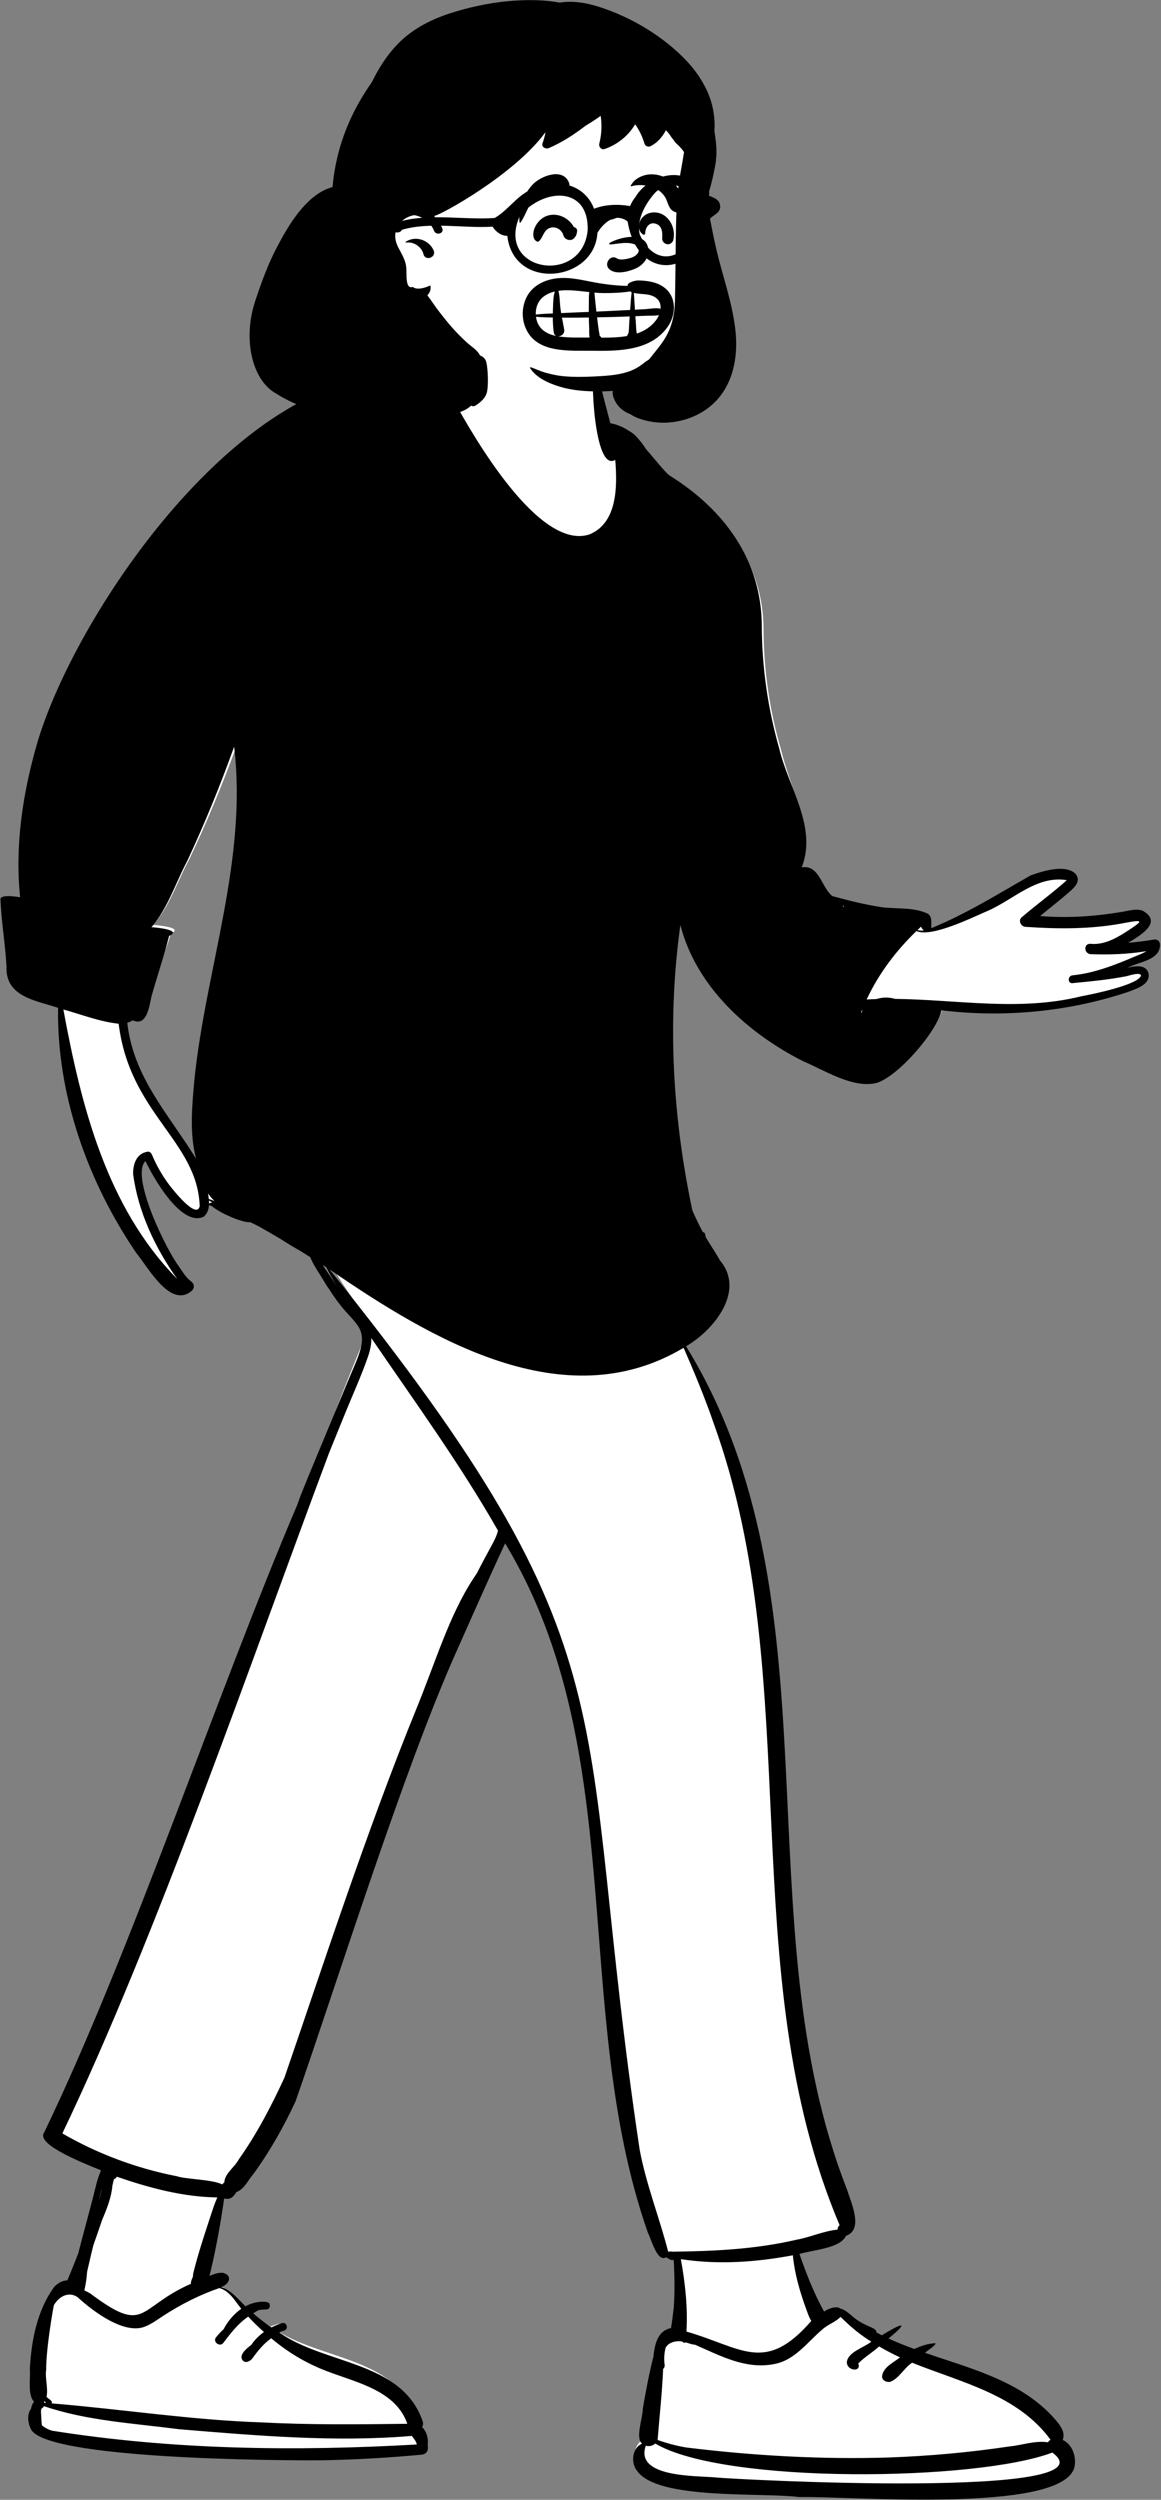 <?xml version="1.0" encoding="UTF-8"?>
<svg width="321px" height="691px" viewBox="0 0 321 691" version="1.1" xmlns="http://www.w3.org/2000/svg" xmlns:xlink="http://www.w3.org/1999/xlink">
    <rect x="0" y="0" width="321" height="691" fill="#808080" stroke="none"/>
    <!-- Generator: Sketch 62 (91390) - https://sketch.com -->
    <title>peep-standing-22</title>
    <desc>Created with Sketch.</desc>
    <g id="Introduction" stroke="none" stroke-width="1" fill="none" fill-rule="evenodd">
        <g id="variations-standing" transform="translate(-2735, -104)">
            <g id="a-person/standing" transform="translate(2733, 50)">
                <g id="pose/standing/robot_dance-2" transform="translate(-28.736, 150.264)">
                    <path d="M84.301,214.237 C84.341,216.96 84.614,223.215 85.299,225.851 C77.671,213.645 66.241,200.305 64.503,185.355 C65.045,185.207 67.448,184.985 67.868,184.671 C71.814,186.501 71.068,180.868 71.651,178.263 C73.226,172.747 76.535,167.321 77.973,161.768 C81.753,160.137 74.163,159.446 73.06,159.413 C77.644,154.318 79.753,147.313 83.017,141.368 C87.814,131.266 92.109,120.939 95.945,110.45 C96.783,117.022 96.934,123.666 96.423,130.274 C94.845,158.581 84.194,185.798 84.301,214.237 Z M349.042,163.954 C346.669,164.352 342.714,164.729 340.346,164.923 C343.454,163.073 352.642,159.548 346.852,156.381 C345.067,155.73 343.151,156.658 341.351,156.945 C333.874,158.174 324.643,158.109 317.079,157.49 C319.836,155.231 323.466,151.977 326.157,149.639 C327.587,148.397 328.974,147.926 327.365,146.071 C324.53,143.435 319.459,145.376 316.181,146.534 C307.138,151.592 296.928,157.078 287.222,160.97 C287.121,159.612 287.183,157.857 285.872,156.945 C282.027,155.136 279.195,155.665 275.103,155.183 C270.334,154.47 266.094,153.658 261.371,152.399 C258.281,150.046 256.398,143.109 251.458,143.885 C255.833,132.893 249.164,121.425 246.659,110.9 C243.533,100.129 241.891,88.942 241.846,77.743 C241.815,59.812 231.412,46.053 216.38,36.852 C210.454,32.857 206.474,23.139 199.138,21.193 C198.204,17.619 198.148,16.049 197.328,12.447 C196.917,11.413 196.611,5.799 195.577,5.99 C194.436,0.43 188.623,-1.8 183.592,-2.965 C177.051,-4.318 167.923,-5.958 162.043,-2.139 C160.34,-0.724 159.592,1.645 159.467,3.761 C158.813,6.579 157.455,9.498 155.87,11.943 C153.167,11.032 154.697,9.332 152.023,8.937 C127.609,5.324 100.508,23.205 84.668,40.649 C55.954,70.086 33.016,110.272 36.77,152.227 C35.761,152.078 31.285,151.377 31.349,152.789 C31.569,158.929 32.7,164.05 33.012,170.184 C32.702,178.312 41.159,179.291 47.269,181.295 C46.893,204.875 55.473,228.46 68.903,247.843 C72.166,251.657 77.062,264.892 83.017,259.62 C83.719,258.8 78.276,253.123 77.308,251.721 C74.002,247.565 65.243,226.99 71.433,222.88 C72.809,227.322 86.134,248.679 88.509,236.557 C91.664,238.385 96.877,239.632 100.648,239.443 C107.738,243.278 114.636,247.418 121.444,251.721 C124.616,257.939 129.267,263.911 133.164,269.881 C106.194,332.077 79.869,434.446 45.161,493.027 C42.135,496.853 58.783,503.355 61.723,504.759 C56.1,513.875 55.396,524.438 51.118,534.254 C50.303,534.122 49.481,534.295 48.746,534.688 C43.469,538.256 41.477,551.029 41.176,557.327 C41.42,560.136 40.377,564.385 42.654,566.454 C42.335,566.798 42.098,567.218 41.929,567.647 C40.327,568.892 40.524,571.643 41.38,573.349 C44.394,579.593 66.42,579.014 73.567,580.35 C98.886,582.491 120.136,582.828 145.452,580.488 C148.559,579.838 146.209,574.998 144.675,573.685 C145.384,573.255 145.837,572.469 145.527,571.459 C139.772,555.027 118.971,556.139 106.385,547.364 C109.694,545.453 107.558,546.063 105.479,546.806 C103.272,545.421 101.125,543.863 99.137,542.142 C100.664,541.2 99.911,540.578 98.258,541.367 C95.654,539.282 93.626,536.059 90.309,535.048 C87.059,534.254 87.059,532.866 87.059,531.992 C88.993,524.229 91.105,516.269 92.191,508.396 C93.349,510.101 103.341,496.439 105.479,493.027 C113.786,479.892 113.763,466.949 119.576,452.665 C131.514,421.558 155.967,356.363 170.879,326.613 C205.771,383.378 188.776,460.15 210.301,520.681 C211.257,522.499 213.056,529.319 215.548,527.352 C216.516,527.578 217.545,527.7 218.468,527.83 C218.201,534.447 217.705,541.047 216.604,547.595 C215.578,547.865 214.706,548.403 214.254,549.343 C212.527,548.076 209.219,566.761 208.936,568.664 C208.932,571.119 206.812,576.586 208.748,578.045 C205.959,579.185 205.503,583.397 207.465,585.563 C213.29,593.38 241.685,591.231 252.161,592.542 C265.408,592.214 320.826,597.165 324.674,584.619 C325.439,581.755 324.128,578.139 321.461,577.037 C322.528,574.549 319.972,572.148 318.409,570.402 C309.188,560.828 295.011,559.319 282.736,555.152 C283.193,554.684 266.711,546.253 263.138,544.168 C263.374,541.337 257.481,544.176 257.465,544.168 C254.655,539.211 252.665,531.497 250.781,526.149 C254.258,525.073 262.635,524.117 264.187,520.681 C269.177,519.01 264.172,511.785 263.138,508.396 C233.889,435.331 261.639,343.169 218.468,274.207 C226.381,269.682 235.46,259.78 227.643,251.473 C226.079,249.476 222.252,243.259 222.315,244.345 C220.861,238.425 217.615,228.229 216.604,222.243 C212.89,200.266 215.324,179.684 218.468,157.49 C222.832,174.19 237.875,188.104 253.178,195.735 C259.15,198.195 267.037,203.273 273.593,201.671 C279.511,199.923 290.259,187.794 291.525,181.969 C308.776,184.017 326.688,182.373 343.175,176.959 C345.291,176.16 347.795,176.228 347.141,173.229 C346.488,170.684 341.835,171.333 339.834,171.806 C342.892,170.113 350.832,169.67 350.773,165.245 C350.668,164.322 349.986,163.796 349.042,163.954 Z" id="🎨-Background" fill="#FFFFFF"></path>
                    <path d="M344.483,168.148 C338.969,170.49 333.275,172.742 327.265,173.339 C325.894,173.476 325.877,175.631 327.265,175.497 C332.258,175.012 337.264,174.55 342.191,173.581 C342.81,173.459 346.034,172.32 346.213,173.398 C345.502,175.98 332.523,178.617 329.637,179.144 C312.542,183.363 295.367,180.034 278.204,179.846 C276.49,179.337 274.728,179.364 273.078,179.893 C272.167,179.921 271.256,179.962 270.345,180.016 C273.686,172.887 278.466,166.534 284.126,161.096 C288.255,162.978 299.612,157.319 303.874,155.495 C310.992,152.399 317.366,145.655 325.706,147.031 C321.684,150.635 317.3,153.778 313.211,157.302 C312.162,158.214 313.037,159.916 314.305,159.937 C323.186,160.547 332.086,160.607 340.881,159.008 C347.115,157.816 347.214,158.01 341.842,161.478 C339.001,163.288 335.676,165.003 332.196,164.619 C330.296,164.566 330.422,167.256 332.196,167.485 C337.351,167.669 342.601,167.519 347.696,166.654 C346.622,167.351 345.069,167.888 344.483,168.148 M269.084,183.443 C269.012,183.521 268.939,183.595 268.866,183.669 C268.831,183.683 268.797,183.697 268.763,183.711 C268.906,183.35 269.046,182.993 269.179,182.645 C269.183,182.645 269.188,182.644 269.192,182.643 C269.102,182.904 269.068,183.174 269.084,183.443 M228.112,297.315 C253.868,368.617 233.184,448.705 262.871,518.814 C262.548,519.084 262.311,519.549 262.296,520.049 C258.447,520.42 254.698,522.188 250.852,522.863 C239.665,525.47 228.152,526.011 216.701,526.144 C216.698,526.143 216.695,526.141 216.692,526.14 C216.38,526.04 215.925,526.109 215.478,526.15 C213.057,516.715 209.399,507.587 207.598,497.97 C189.065,374.426 207.922,361.789 121.849,254.627 C149.646,273.672 186.642,296.051 219.745,276.29 C222.756,283.203 225.667,290.18 228.112,297.315 M253.664,542.082 C254.079,543.193 254.435,544.346 255.053,545.285 C242.273,560.039 235.891,552.656 220.532,548.229 C220.922,541.501 220.177,534.835 218.987,528.211 C229.26,529.795 239.774,529.057 249.951,527.139 C250.439,532.268 251.898,537.258 253.664,542.082 M263.138,544.168 C265.72,546.722 268.512,549.118 271.638,551.018 C269.637,552.665 265.156,553.86 264.872,556.684 C264.918,559.237 269.02,559.445 268.036,557.046 C269.767,555.272 271.954,554.006 273.803,552.342 C275.685,553.45 277.614,554.447 279.581,555.364 C277.748,556.825 275.026,557.972 274.623,560.488 C274.481,561.717 275.83,562.288 276.8,562.143 C279.299,561.254 280.68,558.272 282.924,556.839 C296.507,562.305 312.089,565.674 321.204,578.14 C320.876,578.307 320.64,578.551 320.488,578.837 C316.932,578.282 313.289,579.656 309.73,579.991 C298.721,581.641 287.613,582.634 276.488,583.035 C257.801,583.608 239.058,582.55 220.513,580.273 C217.826,579.826 215.141,579.119 212.553,578.19 C213.07,571.709 213.81,565.114 214.084,558.546 C214.39,558.3 214.571,557.874 214.502,557.44 C214.288,556.112 214.345,554.214 214.788,552.645 C214.857,552.537 214.928,552.431 215.006,552.33 C215.921,551.15 217.469,550.819 218.895,550.906 C219.01,550.913 219.127,550.927 219.244,550.945 C219.437,551.046 219.625,551.165 219.802,551.306 C219.878,551.318 219.95,551.326 220.027,551.338 C220.079,551.347 220.125,551.361 220.168,551.378 C220.203,551.319 220.234,551.255 220.266,551.191 C221.149,551.46 222.047,551.823 222.909,551.865 C229.827,554.883 236.8,558.695 244.534,557.254 C250.422,556.3 253.849,551.238 258.108,547.639 C259.615,546.259 261.733,545.615 263.138,544.168 M321.685,581.674 C339.482,594.618 234.251,589.152 228.474,588.537 C223.057,588.041 206.177,588.594 209.288,579.766 C210.224,580.062 211.281,579.792 211.891,579.173 C230.975,590.498 300.807,589.621 321.685,581.674 M167.128,330.051 C165.92,332.352 164.639,334.613 163.452,336.925 C163.174,337.466 162.901,338.009 162.63,338.552 C162.262,339.1 161.897,339.648 161.536,340.195 C154.913,350.362 151.305,362.752 145.817,376.192 C132.151,409.66 119.176,449.644 109.372,478.058 C105.749,485.889 101.756,493.595 96.746,500.642 C95.636,502.783 92.864,504.524 92.761,506.966 C92.731,506.995 92.701,507.024 92.671,507.054 C92.503,507.219 92.335,507.384 92.166,507.548 C89.556,506.183 82.181,506.145 79.603,505.284 C68.497,503.115 57.761,499.112 47.971,493.454 C73.956,439.217 100.294,362.503 121.751,305.271 C123.199,301.718 124.633,298.159 126.079,294.606 C128.21,289.37 130.591,284.168 132.449,278.829 C133.029,277.163 133.458,275.376 133.4,273.605 C145.366,291.131 157.904,308.379 168.425,326.831 C168.154,327.965 167.643,329.071 167.128,330.051 M89.758,513.837 C87.783,519.893 85.673,525.974 84.158,532.163 C84.092,532.446 84.078,532.713 84.102,532.961 C84.087,533.002 84.071,533.043 84.055,533.084 C83.793,533.771 83.446,534.361 83.536,535.017 C68.574,541.561 71.265,549.377 55.682,537.687 C55.164,537.391 54.615,537.097 54.046,536.844 C54.071,536.777 54.094,536.708 54.111,536.632 C54.473,535.008 54.708,533.366 54.818,531.709 C55.386,529.266 55.929,526.816 56.545,524.385 C57.359,522.045 58.184,519.708 58.971,517.366 C59.052,517.171 59.133,516.977 59.215,516.782 C60.408,513.966 61.561,510.941 61.811,507.889 C61.959,507.297 62.098,506.704 62.232,506.111 C62.609,505.995 62.871,505.731 63.016,505.411 C71.944,508.501 81.328,511.023 90.814,511.145 C90.44,512.034 90.074,512.926 89.758,513.837 M91.372,536.205 C94.185,536.947 95.668,539.713 97.445,541.94 C95.399,543.351 93.713,545.388 92.541,547.595 C91.764,548.312 91.038,549.078 90.394,549.908 C89.589,551.112 91.423,552.525 92.404,551.456 C94.445,548.777 96.53,546.015 99.367,544.096 C100.735,545.591 102.196,546.998 103.712,548.348 C102.34,549.329 101.149,550.519 100.204,551.916 C98.408,553.256 96.953,554.786 97.698,555.997 C98.422,557.164 99.81,556.528 100.485,555.686 C101.972,553.614 103.628,551.552 105.727,550.081 C110.567,554.186 116.069,557.38 122.044,559.523 C129.952,562.457 140.306,564.81 143.345,573.722 C129.985,573.884 116.601,574.046 103.243,573.34 C83.725,572.701 64.412,569.672 44.987,568.076 C45.112,567.914 45.153,567.699 45.008,567.509 C44.607,566.984 44.012,566.748 43.595,566.247 C44.126,564.085 43.128,560.845 43.502,558.862 C43.439,553.031 45.523,541.126 45.648,540.911 C47.008,538.583 49.657,537.018 52.155,538.697 C52.328,538.813 63.113,549.198 70.306,547.036 C72.384,546.363 74.109,545.017 75.916,543.843 C80.779,540.708 85.885,538.091 91.372,536.205 M145.974,579.439 C112.36,581.365 78.429,580.934 45.136,575.63 C44.043,575.313 43.059,574.786 42.29,574.093 C42.217,573.254 42.164,572.413 42.139,571.571 C42.126,571.139 41.884,569.681 42.352,569.411 C42.615,569.259 42.793,569.063 42.902,568.849 C54.809,572.918 67.847,573.594 80.291,575.227 C101.576,576.985 123.338,578.872 144.588,577.068 C145.166,577.812 145.819,578.547 145.974,579.439 M43.028,567.45 C43.161,567.638 43.313,567.813 43.487,567.956 C43.321,567.943 43.154,567.929 42.988,567.916 C42.961,567.814 42.925,567.714 42.878,567.618 C42.931,567.564 42.98,567.508 43.028,567.45 M58.257,511.177 C58.462,510.289 58.698,509.361 58.912,508.417 C58.761,509.603 58.46,510.782 58.078,511.944 C58.137,511.688 58.198,511.433 58.257,511.177 M120.064,253.632 C120.098,253.606 120.129,253.576 120.157,253.542 C120.427,253.714 120.697,253.885 120.967,254.058 C121.827,255.777 122.8,257.478 123.834,259.166 C122.572,257.338 121.348,255.454 120.064,253.632 M88.475,235.17 C88.421,234.651 88.334,234.127 88.231,233.607 C88.515,234.029 88.826,234.433 89.157,234.808 C89.441,235.13 89.745,235.433 90.063,235.719 C89.538,235.526 89.009,235.34 88.475,235.17 M88.535,236.398 C88.539,236.121 88.529,235.84 88.509,235.556 C88.801,235.748 89.094,235.937 89.391,236.12 C89.099,236.191 88.813,236.283 88.535,236.398 M84.476,202.271 C83.832,209.491 83.097,216.932 84.942,224.033 C77.314,211.6 67.665,201.687 65.926,186.459 C66.468,186.308 66.972,186.083 67.392,185.763 C71.338,187.627 72.016,181.889 72.599,179.235 C74.175,173.617 76.059,168.09 77.497,162.434 C81.276,160.772 73.686,160.068 72.584,160.035 C72.628,159.999 72.672,159.96 72.715,159.919 C77.172,154.693 79.32,147.677 82.541,141.655 C87.337,131.365 91.632,120.846 95.468,110.162 C99.194,141.346 87.628,171.553 84.476,202.271 M77.464,231.183 C75.579,228.641 73.987,225.867 72.763,222.95 C72.581,222.518 72.169,222.008 71.62,222.082 C68.508,222.497 67.484,225.463 67.541,228.271 C68.917,238.731 73.649,248.719 79.734,257.274 C60.183,237.38 53.166,209.385 48.256,182.777 C53.318,184.175 58.297,186.164 63.543,186.719 C66.61,211.626 85.334,219.082 85.951,237.167 C85.064,240.932 78.421,232.441 77.464,231.183 M264.175,154.25 C264.129,154.262 264.085,154.277 264.042,154.303 C264.003,154.326 263.966,154.351 263.927,154.374 C263.856,154.271 263.782,154.17 263.705,154.073 C263.861,154.132 264.018,154.193 264.175,154.25 M286.187,160.91 C285.567,161.006 284.965,160.996 284.42,160.813 C284.545,160.694 284.666,160.572 284.792,160.454 C284.884,160.368 285.111,160.129 285.392,159.866 C285.535,160.294 285.813,160.676 286.187,160.91 M351.474,164.768 C351.37,163.829 350.687,163.292 349.743,163.453 C347.37,163.859 345.006,164.153 342.637,164.35 C345.746,162.465 352.445,158.699 346.655,155.473 C344.87,154.81 342.747,155.51 340.948,155.802 C333.471,157.053 325.884,157.577 318.32,156.946 C321.077,154.645 323.931,152.461 326.622,150.08 C328.052,148.814 329.676,147.127 328.068,145.238 C325.232,142.553 318.974,144.53 315.697,145.71 C306.654,150.862 297.937,156.338 288.232,160.302 C288.13,158.919 288.599,157.243 287.288,156.315 C283.443,154.471 278.712,155.01 274.62,154.52 C269.85,153.793 265.612,152.725 260.888,151.442 C257.799,149.046 257.34,142.704 252.4,143.494 C256.775,132.299 248.682,121.341 246.177,110.621 C243.051,99.649 241.408,88.255 241.364,76.847 C241.335,58.586 230.929,44.567 215.898,35.197 C215.646,34.99 215.396,34.779 215.145,34.568 C214.495,33.885 213.86,33.185 213.239,32.462 C211.93,30.938 210.663,29.375 209.335,27.868 C208.73,26.927 208.09,26.012 207.342,25.176 C206.68,24.359 205.937,23.622 204.985,23.044 C204.911,22.999 204.833,22.959 204.758,22.916 C203.172,21.834 201.378,21.079 199.481,20.704 C198.583,17.253 197.627,13.818 196.848,10.338 C196.491,9.464 196.028,3.12 195.068,3.825 C193.862,6.873 194.962,34.45 200.845,30.848 C201.424,38.02 201.537,48.326 193.615,51.497 C179.732,55.814 161.871,24.821 156.124,14.34 C157.711,14.951 159.057,11.267 159.731,7.477 C160.013,6.579 160.244,5.664 160.433,4.744 C160.634,3.76 160.922,2.725 160.692,1.734 C160.617,1.409 160.367,1.194 160.074,1.103 C159.968,0.504 159.789,0.106 159.527,-0 C159.316,0.467 159.147,0.954 158.999,1.451 C158.987,1.47 158.973,1.488 158.962,1.508 C158.551,2.297 158.508,3.201 158.337,4.069 C158.185,4.678 158.019,5.281 157.807,5.862 C157.269,7.341 156.507,8.659 155.764,10 C154.333,8.453 152.079,7.672 149.949,7.431 C147.895,7.198 145.795,7.183 143.73,7.118 C141.745,7.055 139.611,6.975 137.68,7.476 C137.585,7.5 137.567,7.594 137.604,7.664 C94.939,9.963 51.592,73.649 41.065,108.984 C37.056,122.793 34.808,137.381 36.296,151.75 C35.286,151.598 30.81,150.884 30.874,152.323 C31.093,158.576 32.225,164.758 32.537,171.007 C32.227,179.285 40.684,180.282 46.793,182.324 C46.417,206.341 54.998,230.365 68.427,250.108 C71.69,253.993 77.941,265.785 83.897,260.415 C84.598,259.58 84.439,258.587 83.579,257.952 C82.175,256.914 81.178,255.235 80.21,253.806 C76.903,249.573 66.667,228.868 70.957,224.682 C73.116,229.285 80.949,243.079 87.094,240.033 C88.018,239.219 88.415,238.121 88.512,236.909 C88.754,236.97 88.998,237.025 89.243,237.075 C91.388,238.973 97.684,241.778 99.963,241.581 C100.723,241.955 101.483,242.33 102.242,242.706 C104.346,243.889 106.433,245.099 108.507,246.331 C110.149,247.418 111.836,248.423 113.55,249.383 C114.543,249.995 115.532,250.613 116.519,251.235 C117.285,253.22 118.626,255.122 119.68,256.839 C120.338,257.911 121.076,259.241 121.959,260.404 C122.93,261.973 124.015,263.467 125.127,264.865 C126.598,266.714 128.437,268.344 129.742,270.312 C131.2,272.512 130.994,274.917 130.226,277.334 C129.429,279.844 128.29,282.26 127.279,284.689 C126.186,287.316 125.093,289.943 124,292.57 C121.874,297.678 119.749,302.786 117.623,307.894 C116.41,310.81 115.217,313.736 114.042,316.668 C113.64,317.671 113.274,318.684 112.928,319.703 C90.763,371.668 67.121,443.028 42.969,493.153 C40.583,496.252 52.139,501.029 58.523,503.6 C58.551,503.688 58.576,503.775 58.602,503.863 C57.647,505.916 57.172,508.338 56.62,510.486 C55.927,513.182 55.219,515.873 54.494,518.56 C53.77,521.251 53.046,523.955 52.353,526.667 C51.418,529.053 50.478,531.428 49.487,533.761 C49.449,533.86 49.408,533.959 49.369,534.057 C48.095,534.13 46.981,534.667 46.133,535.518 C46.034,535.549 45.938,535.612 45.859,535.715 C41.003,542.207 39.392,550.714 38.985,558.648 C39.212,561.024 38.299,565.743 40.154,567.614 C39.696,568.149 39.439,568.833 39.308,569.583 C38.18,570.977 38.418,573.404 39.188,574.968 C42.137,583.587 108.781,583.909 120.054,583.798 C129.247,583.631 138.378,583.09 147.531,582.238 C148.95,581.938 149.23,580.75 148.972,579.42 C149.253,577.844 148.678,575.79 147.43,574.647 C147.698,574.219 147.796,573.674 147.606,573.042 C141.851,556.305 120.576,557.437 107.99,548.499 C108.162,548.398 108.316,548.305 108.459,548.218 C108.735,548.122 109.013,548.033 109.293,547.953 C110.615,547.574 110.041,545.485 108.725,545.896 C107.706,546.213 106.726,546.61 105.8,547.083 C104.046,545.893 102.342,544.591 100.742,543.18 C101.217,542.882 101.698,542.597 102.181,542.315 C102.877,542.187 103.597,542.119 104.344,542.115 C105.297,542.11 105.56,541.167 105.191,540.548 C105.267,540.502 105.342,540.459 105.417,540.412 C105.307,540.394 105.192,540.387 105.073,540.386 C104.904,540.196 104.662,540.057 104.344,540.026 C102.269,539.822 100.327,540.306 98.594,541.239 C96.544,539.227 94.676,536.812 91.914,535.955 C94.133,535.147 95.172,532.696 92.365,531.987 C91.129,531.877 89.861,532.337 88.665,532.842 C90.387,525.803 91.681,518.605 92.711,511.453 C93.005,511.503 93.295,511.535 93.58,511.542 C94.742,511.572 95.524,510.687 96.086,509.637 C96.149,509.628 96.211,509.618 96.271,509.609 C98.38,508.722 99.357,506.295 100.814,504.646 C105.371,498.371 109.205,491.58 112.466,484.553 C124.453,450.179 142.328,392.995 156.807,360.531 C161.444,350.136 165.583,340.665 170.399,330.342 C205.29,388.162 188.296,459.118 209.82,520.773 C210.754,522.582 212.492,529.247 214.894,527.689 C214.909,527.7 214.922,527.711 214.939,527.72 C215.389,527.974 215.84,528.283 216.33,528.45 C216.56,528.529 216.766,528.45 216.911,528.302 C217.128,529.174 217.079,530.189 217.121,531.042 C217.178,532.203 217.208,533.363 217.222,534.525 C217.248,536.825 217.19,539.124 217.039,541.419 C216.824,543.371 216.574,545.32 216.269,547.264 C215.133,547.474 214.085,548.054 213.329,548.993 C212.219,550.374 211.826,552.138 211.561,553.849 C211.497,554.265 211.443,554.677 211.416,555.079 C209.997,560.511 208.633,568.434 208.456,569.649 C208.451,572.149 206.331,577.718 208.267,579.204 C205.478,580.365 205.022,584.655 206.984,586.861 C212.809,594.823 241.203,592.635 251.679,593.97 C264.925,593.636 323.904,598.679 327.751,585.899 C328.517,582.982 327.205,579.299 324.538,578.177 C325.605,575.643 323.05,573.197 321.486,571.419 C312.266,561.666 298.765,558.343 286.49,554.098 C286.947,553.621 289.72,551.891 289.357,551.443 C287.34,551.531 285.384,552.173 283.55,553.054 C281.137,552.169 278.739,551.225 276.401,550.145 C283.06,544.674 279.168,546.36 274.557,549.259 C274.05,548.993 273.54,548.728 273.031,548.464 C273.081,548.241 273.03,547.999 272.826,547.808 C272.18,547.205 271.339,546.964 270.548,546.598 C269.698,546.205 268.873,545.754 268.079,545.258 C266.611,544.342 265.376,542.886 263.841,542.124 C263.607,542.008 263.366,541.94 263.125,541.909 C262.133,541.014 259.734,541.863 258.615,542.685 C258.596,542.677 258.58,542.67 258.564,542.662 C255.754,537.612 253.66,532.225 251.776,526.778 C255.253,525.681 263.076,525.268 264.629,521.768 C269.619,520.066 265.996,512.514 264.962,509.063 C235.714,434.639 263.596,346.118 220.426,275.874 C228.206,271.344 236.904,260.514 229.768,252.11 C229.568,251.719 229.349,251.338 229.128,250.971 C228.056,249.194 226.901,247.477 225.847,245.69 C225.793,245.463 225.746,245.233 225.713,244.997 C225.651,244.565 225.38,244.352 225.061,244.301 C224.003,242.36 223.062,240.368 222.171,238.345 C216.665,212.394 215.183,185.804 218.85,159.428 C223.214,176.439 237.393,189.26 252.695,197.032 C258.667,199.538 266.553,204.71 273.11,203.078 C279.028,201.298 289.775,188.944 291.041,183.01 C308.292,185.096 326.203,183.422 342.689,177.907 C344.805,177.093 348.929,175.859 348.275,172.805 C347.622,170.213 344.53,170.762 342.529,171.243 C345.587,169.519 351.534,169.276 351.474,164.768" id="🖍-Ink" fill="#000000"></path>
                </g>
                <g id="Head" stroke-width="1" transform="translate(95.946, 42.662)">
                    <g id="head/Medium-Bangs">
                        <path d="M70.677,34.405 C43.345,33.41 17.227,51.742 8.434,77.654 C7.795,79.687 9.783,81.586 11.79,81.242 C9.738,91.553 14.222,105.433 25.904,106.895 C28.297,107.197 30.702,107.023 33.098,107.242 C35.234,107.438 46.86,113.965 51.214,115.494 C60.38,118.689 83.445,118.104 92.621,115.494 C92.955,116.252 100.081,87.089 101.703,78.047 C102.295,74.13 96.888,71.229 97.287,67.192 C97.799,62.007 103.877,55.684 102.015,50.747 C97.106,38.182 82.861,34.676 70.677,34.405 Z" id="🎨-Background" fill="#FFFFFF"></path>
                        <path d="M57.103,11.563 C58.331,11.665 59.566,11.838 60.779,12.066 C64.468,11.464 68.284,12.132 71.861,13.291 C80.237,16.005 88.3,20.717 94.612,26.867 C97.861,30.033 100.519,33.681 102.155,37.923 C102.986,40.075 103.454,42.372 103.589,44.673 L103.604,44.952 C103.642,45.716 103.66,46.631 103.568,47.538 C103.86,49.369 104.121,51.215 104.141,53.067 C104.15,53.925 104.094,54.781 103.99,55.632 L104.026,55.712 L104.026,55.712 C103.874,56.728 103.693,57.739 103.487,58.745 L103.435,58.812 C103.407,59.017 103.375,59.221 103.344,59.425 C103.232,59.942 103.115,60.458 102.991,60.972 C102.722,62.085 102.424,63.191 102.104,64.29 C102.047,64.483 102.101,64.635 102.207,64.735 C101.973,65.571 101.718,66.402 101.434,67.223 C101.573,67.942 101.714,68.661 101.863,69.377 C102.639,73.103 103.297,76.852 104.181,80.557 C105.971,88.075 108.693,95.472 109.441,103.201 C110.023,109.195 109.056,115.748 105.323,120.645 C102.105,124.863 97.265,127.354 92.038,128.018 C89.537,128.338 86.972,128.191 84.526,127.561 L84.259,127.49 C83.034,127.161 81.475,126.646 80.337,125.816 C79.102,125.382 77.936,124.581 77.233,123.799 C76.273,122.73 75.226,120.903 75.487,119.384 C74.06,119.5 72.623,119.533 71.21,119.528 C67.728,119.521 64.216,119.246 60.867,118.237 C57.88,117.336 54.398,115.831 52.631,113.115 C52.548,112.987 52.686,112.802 52.831,112.852 C54.258,113.352 55.593,114.027 57.065,114.409 C58.514,114.783 59.962,115.137 61.456,115.291 C64.377,115.591 67.341,115.551 70.271,115.406 L71.277,115.354 C74.413,115.187 77.653,114.948 80.586,113.776 C81.737,113.317 82.802,112.676 83.773,111.914 L83.925,111.792 C84.445,111.37 84.982,111.015 85.528,110.678 C85.607,110.579 85.685,110.479 85.763,110.377 C87.005,108.787 88.34,107.254 89.459,105.573 C91.682,102.238 92.539,98.773 92.655,94.796 C92.777,90.598 92.791,86.395 92.841,82.196 L92.859,80.796 C92.924,75.994 92.933,71.176 93.304,66.386 C93.474,64.161 93.717,61.946 94.091,59.747 L94.173,59.276 L94.776,55.884 C94.921,55.067 95.006,54.225 95.191,53.412 C94.983,53.071 94.742,52.742 94.462,52.429 C94.205,52.141 93.943,51.861 93.682,51.583 L93.493,51.417 C93.063,51.034 92.693,50.668 92.347,50.141 L92.263,50.01 L92.263,50.01 C91.891,49.562 91.54,49.093 91.23,48.578 L91.173,48.478 L91.173,48.478 C91.095,48.381 91.018,48.284 90.938,48.188 C90.69,47.89 90.429,47.608 90.159,47.338 C89.214,49.161 87.876,50.74 85.983,51.726 C85.299,52.083 84.463,51.778 84.239,51.018 C83.672,49.101 82.812,47.319 81.674,45.704 C79.773,48.861 76.76,51.33 73.208,52.535 C72.32,52.836 71.539,51.907 71.747,51.077 C72.388,48.526 72.516,45.933 72.139,43.369 C70.799,44.325 69.416,45.225 67.996,46.06 C64.837,48.497 61.489,50.69 57.807,52.265 C56.957,52.629 55.676,52.018 56.063,50.927 C56.389,50.009 56.656,49.076 56.828,48.117 L56.865,47.895 C56.867,47.889 56.867,47.882 56.868,47.875 C48.341,59.615 27.661,70.927 26.074,71.036 L26.031,71.037 L26.031,71.037 C27.022,71.982 27.822,73.149 28.346,74.491 C28.895,75.9 26.654,76.514 26.074,75.166 L26.056,75.121 C25.164,72.835 22.958,71.196 20.558,70.809 C19.108,71.071 17.737,71.769 16.801,72.828 C14.961,74.911 14.944,77.424 16.2,79.794 L16.385,80.139 C17.065,81.405 17.781,82.674 18.164,84.065 C18.632,85.771 18.278,87.501 18.585,89.205 L18.601,89.296 C18.747,90.053 19.06,90.915 19.964,90.708 C20.034,90.692 20.102,90.67 20.169,90.647 C20.36,90.799 20.589,90.924 20.875,91.008 C21.575,91.211 22.349,91.112 23.045,90.948 C23.718,90.789 24.372,90.54 25.001,90.248 C25.071,90.42 25.114,90.599 25.118,90.772 C25.139,91.654 24.774,92.379 24.211,92.969 C25.108,94.102 25.876,95.349 26.74,96.505 C27.982,98.164 29.253,99.788 30.604,101.359 C32.01,102.997 33.542,104.545 35.131,106.007 C36.244,107.031 38.085,108.126 38.783,109.612 C39.586,109.861 40.267,110.475 40.517,111.484 C40.97,113.314 41.103,117.601 40.747,119.462 C40.393,121.306 39.044,122.455 37.553,123.427 C37.14,123.697 36.672,123.669 36.292,123.467 C35.957,123.792 35.579,124.091 35.147,124.356 C33.551,125.34 31.696,125.698 29.858,125.904 C27.377,126.696 24.7,126.904 22.054,126.411 C21.19,126.513 20.325,126.605 19.459,126.681 C10.591,127.452 1.576,126.795 -7.074,124.688 C-11.042,123.721 -14.789,121.964 -18.281,119.706 C-24.298,115.815 -26.845,104.894 -23.354,94.453 L-23.077,93.629 C-21.504,88.965 -19.807,84.325 -17.533,79.974 L-17.261,79.456 C-15.171,75.487 -12.871,71.523 -9.817,68.211 C-8.287,66.554 -6.511,65.049 -4.504,63.997 C-3.742,63.598 -2.853,63.321 -1.984,63.007 L-1.966,62.79 L-1.966,62.79 L-1.947,62.573 C-1.89,61.878 -1.817,61.183 -1.723,60.491 C-1.372,57.901 -0.876,55.349 -0.173,52.829 C0.532,50.306 1.398,47.826 2.441,45.421 C4.18,41.41 6.363,37.605 8.884,34.035 C9.064,33.666 9.247,33.299 9.434,32.934 C11.56,28.789 14.312,24.836 17.863,21.776 C21.938,18.263 26.847,16.083 31.97,14.552 C37.282,12.966 42.825,11.881 48.361,11.516 C51.275,11.324 54.194,11.321 57.103,11.563 Z M18.25,78.158 C20.917,76.416 24.55,77.611 25.902,80.441 C26.878,82.491 23.65,83.645 23.14,81.602 C22.632,79.554 20.449,78.087 18.352,78.4 C18.207,78.424 18.117,78.244 18.25,78.158 Z" id="🖍-Ink" fill="#000000"></path>
                    </g>
                    <g id="face/Smile-Big" transform="translate(37.761, 44.084)" fill="#000000">
                        <path d="M22.169,44.197 C26.24,43.704 30.186,44.948 34.166,45.575 C36.267,45.905 38.371,46.152 40.498,46.244 C40.925,46.263 41.353,46.274 41.781,46.283 C41.821,45.907 42.032,45.561 42.489,45.354 C43.425,44.931 44.175,44.74 45.203,44.781 C46.144,44.818 47.089,44.914 48.016,45.084 C49.699,45.392 51.39,46.09 52.621,47.304 C55.47,50.114 55.036,54.626 52.835,57.686 C48.286,64.009 39.985,64.302 32.875,64.22 L32.219,64.211 C25.745,64.119 16.483,65.082 13.542,57.732 C12.46,55.029 12.61,51.895 13.935,49.303 C15.514,46.211 18.839,44.6 22.169,44.197 Z M42.391,54.724 L42.333,54.727 C39.348,54.842 36.364,54.922 33.377,54.975 C33.467,55.74 33.558,56.506 33.662,57.27 C33.744,57.871 33.832,58.471 33.923,59.071 C33.961,59.325 34.103,59.719 34.063,59.97 L34.049,60.07 L34.049,60.07 C34.202,60.139 34.341,60.25 34.445,60.412 C34.481,60.468 34.507,60.524 34.533,60.581 C36.851,60.599 39.347,60.554 41.71,60.133 L41.715,60.082 L41.715,60.082 C41.758,59.781 41.883,59.578 42.05,59.439 C42.216,58.478 42.201,57.454 42.265,56.501 C42.305,55.908 42.349,55.316 42.391,54.724 Z M31.096,55.016 C28.945,55.052 26.793,55.08 24.642,55.054 L23.665,55.039 L23.665,55.039 C23.872,56.143 24.096,57.243 24.282,58.355 C24.477,59.513 23.455,60.249 22.571,60.22 C22.671,60.236 22.77,60.253 22.869,60.267 C25.631,60.656 28.5,60.553 31.303,60.55 C31.152,59.671 31.213,58.68 31.191,57.947 L31.187,57.833 C31.144,56.894 31.114,55.955 31.096,55.016 Z M16.483,54.813 C16.558,55.387 16.703,55.949 16.92,56.472 C17.839,58.682 19.944,59.713 22.172,60.148 C21.785,60.014 21.478,59.694 21.401,59.146 C21.208,57.783 21.138,56.398 21.133,55.014 C19.581,55 18.018,54.966 16.483,54.813 Z M50.487,54.341 C49.381,54.601 48.097,54.482 47.013,54.531 C45.997,54.577 44.98,54.617 43.964,54.659 C44.012,55.351 44.059,56.043 44.11,56.734 C44.175,57.628 44.181,58.573 44.353,59.464 C46.397,58.767 48.229,57.65 49.604,55.865 C49.946,55.42 50.253,54.898 50.487,54.341 Z M21.702,47.823 C19.862,48.258 18.121,49.176 17.185,50.856 C16.629,51.853 16.385,53.035 16.432,54.199 C17.987,54.019 19.569,53.95 21.143,53.894 C21.148,53.611 21.155,53.328 21.163,53.046 L21.188,52.323 C21.231,50.945 21.252,49.214 21.702,47.823 Z M31.225,47.991 L30.415,47.9 C28.165,47.644 25.917,47.376 23.667,47.53 C23.341,47.552 23.011,47.588 22.68,47.636 C23.077,49.068 23.044,50.75 23.21,52.168 C23.274,52.716 23.355,53.259 23.445,53.801 L23.835,53.783 L23.835,53.783 C26.249,53.652 28.666,53.572 31.082,53.476 C31.082,53.023 31.084,52.57 31.091,52.117 L31.1,51.664 C31.128,50.507 31.053,49.203 31.225,47.991 Z M42.522,47.807 C40.166,48.187 37.731,48.267 35.416,48.27 C34.492,48.271 33.568,48.215 32.644,48.133 C32.704,48.624 32.736,49.12 32.781,49.604 C32.872,50.582 32.976,51.558 33.09,52.534 L33.191,53.387 L33.191,53.387 C36.16,53.253 39.13,53.108 42.099,52.957 L42.518,52.935 L42.518,52.935 L42.635,51.294 C42.715,50.201 42.803,49.107 42.927,48.018 L42.834,47.985 L42.834,47.985 C42.724,47.94 42.621,47.878 42.522,47.807 Z M43.546,48.214 C43.675,49.761 43.747,51.314 43.843,52.863 L45.8,52.759 C46.126,52.741 46.452,52.723 46.778,52.704 C48.047,52.631 49.676,52.248 50.93,52.605 C51.026,51.468 50.7,50.36 49.671,49.595 C47.865,48.253 45.566,48.731 43.546,48.214 Z M36.859,34.389 C39.773,32.723 47.086,31.021 47.549,36.255 C47.762,38.664 45.967,40.659 43.872,41.55 L43.793,41.583 C41.828,42.389 38.345,43.3 36.644,41.551 C35.229,40.096 37.106,37.487 38.865,38.679 C39.769,39.291 41.671,38.84 42.68,38.549 L42.743,38.53 C43.831,38.211 45.283,37.189 44.833,35.852 C44.434,34.669 42.74,34.453 41.678,34.414 C40.094,34.358 38.552,34.725 36.982,34.844 C36.734,34.863 36.657,34.504 36.859,34.389 Z M48.931,25.972 C52.887,25.787 55.348,30.097 54.438,33.629 C54.281,34.238 53.598,34.836 52.939,34.768 L52.772,34.753 C52.688,34.745 52.603,34.734 52.525,34.712 C51.899,34.539 51.338,33.89 51.384,33.216 L51.396,33.02 C51.488,31.351 51.307,29.429 49.32,29.025 C47.635,28.682 46.694,30.301 46.674,31.791 C46.671,32.055 46.373,32.24 46.138,32.098 C44.92,31.358 44.709,29.886 45.175,28.619 C45.764,27.013 47.24,26.051 48.931,25.972 Z M19.577,26.896 C22.456,25.938 25.561,27.469 26.955,30.009 C27.444,30.15 27.932,30.526 27.864,31.102 C27.766,31.931 27.619,32.453 27.043,33.081 C26.142,34.064 24.456,33.562 24.082,32.352 L24.066,32.297 C23.641,30.733 21.916,29.701 20.344,30.249 C18.508,30.888 18.562,32.823 17.274,33.95 C17.123,34.083 16.941,34.104 16.76,34.016 C15.392,33.357 15.638,31.372 16.126,30.235 C16.765,28.744 18.008,27.418 19.577,26.896 Z M15.657,18.173 C17.989,15.797 24.072,13.499 25.667,17.885 C25.971,18.72 25.324,19.847 24.453,20.02 C23.025,20.304 21.759,19.685 20.341,19.796 C19.194,19.887 17.996,20.269 17.079,20.979 C14.537,22.944 13.978,26.268 12.207,28.77 C12.121,28.892 11.953,28.84 11.937,28.697 C11.534,25.055 13.102,20.774 15.657,18.173 Z M46.078,15.834 C47.626,15.289 49.379,15.335 50.935,15.819 C52.502,16.307 53.941,17.233 55.05,18.443 C55.553,18.993 56.018,19.599 56.392,20.244 C56.59,20.587 56.798,21.293 57.024,21.714 C58.243,22.416 58.764,24.017 57.673,25.156 L57.623,25.206 L57.477,25.351 C56.89,25.931 56.006,26.182 55.205,25.95 C53.412,25.433 53.194,24.024 52.574,22.528 C52.164,21.54 51.461,20.666 50.61,20.024 C48.598,18.507 45.298,18.024 42.876,18.739 C42.747,18.777 42.595,18.613 42.687,18.494 C43.146,17.9 43.411,17.413 44.025,16.935 C44.649,16.449 45.33,16.098 46.078,15.834 Z" id="🖍-Ink"></path>
                    </g>
                    <g id="facial-hair/*-None" transform="translate(29.211, 80.109)"></g>
                    <g id="accessories/Glasses-5" transform="translate(11.162, 57.119)" fill="#000000">
                        <path d="M87.18,17.641 C86.508,19.465 85.486,21.364 84.236,22.899 C79.179,27.173 74.265,24.807 71.77,19.014 C70.822,14.921 73.339,10.512 76.006,7.5 C79.859,3.647 86.145,5.67 87.916,10.25 C88.024,10.844 88.089,11.436 88.12,12.026 C88.083,13.943 87.852,15.582 87.18,17.404 M38.571,13.963 C45.233,6.054 57.696,5.631 57.378,17.803 C55.947,33.21 31.849,29.428 38.571,13.963 Z M89.275,7.365 C89.042,6.971 88.783,6.589 88.5,6.224 C88.395,6.162 88.335,5.611 87.951,5.57 C82.815,-0.085 73.792,3.124 70.532,8.758 C69.936,9.471 69.451,10.305 69.092,11.186 C65.88,10.598 62.135,10.712 59.148,11.923 C56.185,4.203 47.216,3.514 41.306,6.812 C37.63,8.617 35.246,12.395 31.671,14.471 C23.266,15.075 14.246,13.196 5.994,15.3 C-0.515,16.65 4.926,19.939 6.017,17.744 C13.798,15.45 23.016,17.389 31.095,16.872 C31.935,18.29 33.546,19.45 35.151,19.401 C36.885,34.74 59.301,32.196 60.074,18.561 C60.951,17.177 62.042,15.852 63.603,14.99 C64.201,14.867 64.778,14.706 65.306,14.458 C66.208,14.331 67.597,14.712 68.427,15.462 C71.27,32.483 87.646,30.5 90.572,15.589 C90.631,15.53 90.793,15.308 90.918,14.951 C91.92,13.629 94.372,13.138 93.98,10.906 C93.632,8.674 90.807,8.701 89.275,7.365 Z" id="🖍-Ink"></path>
                    </g>
                </g>
            </g>
        </g>
    </g>
</svg>